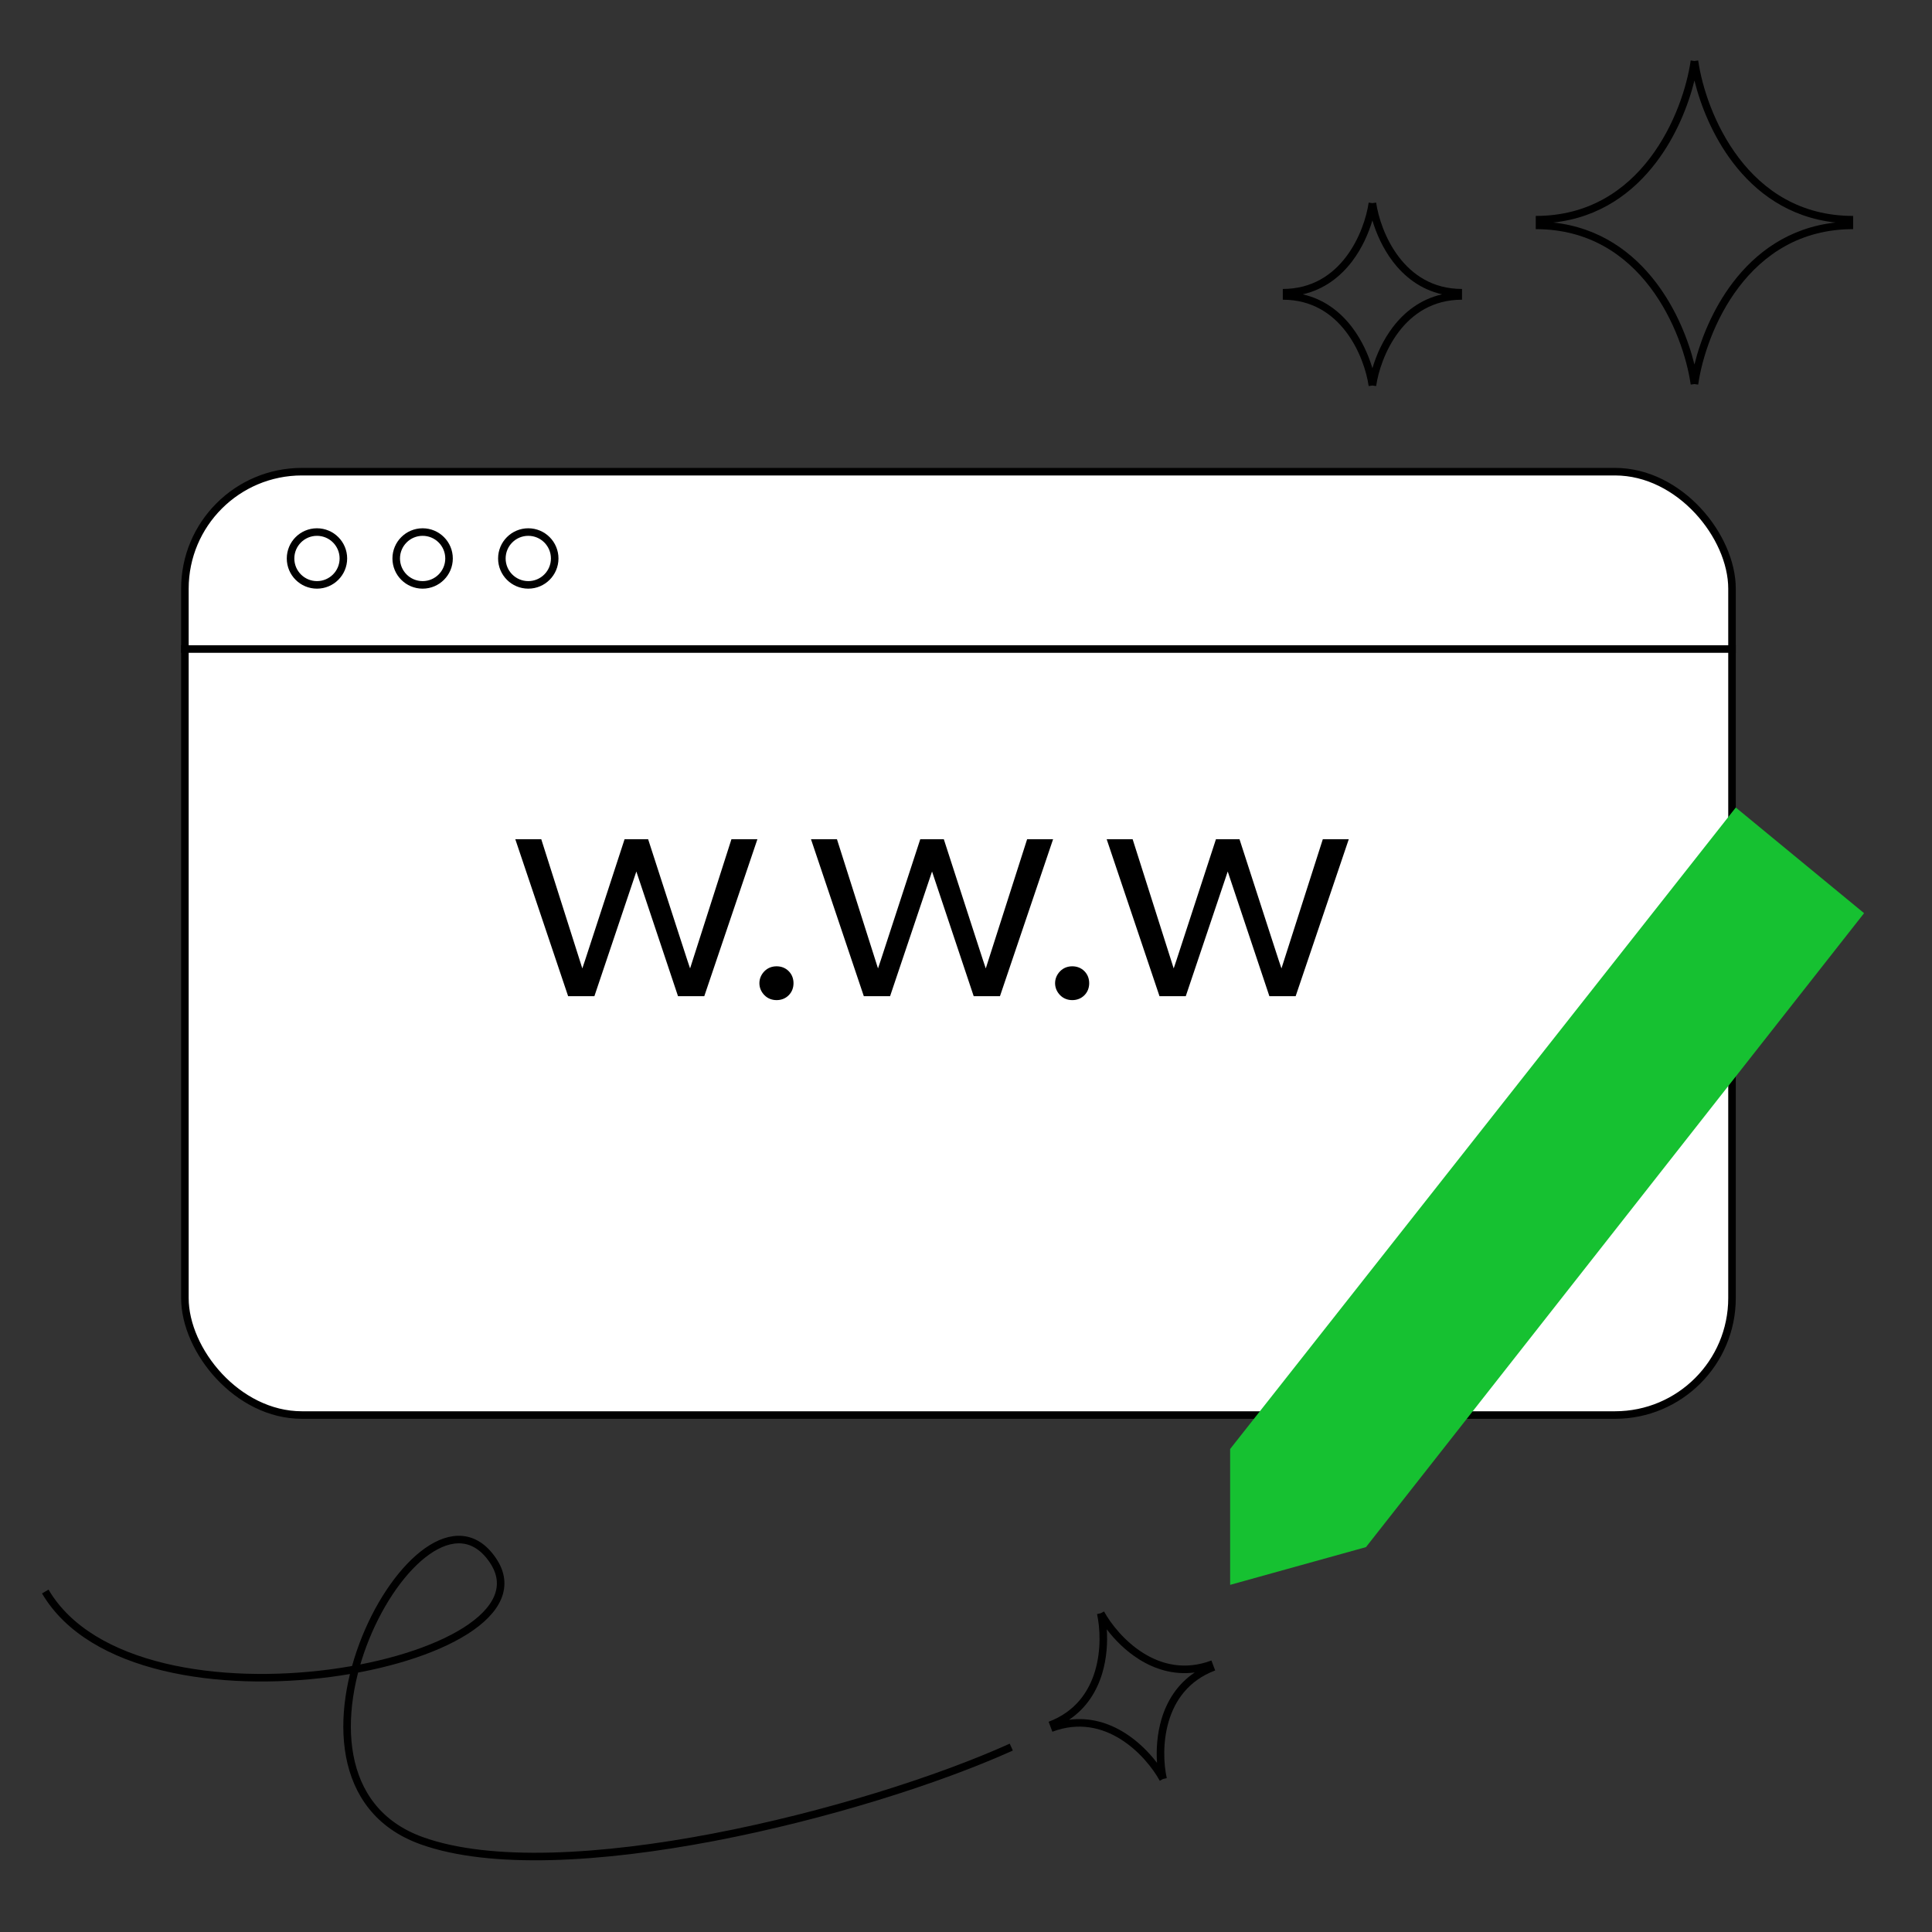 <svg width="128" height="128" viewBox="0 0 128 128" fill="none" xmlns="http://www.w3.org/2000/svg">
<rect x="0" y="0" width="128" height="128" fill="#333333" stroke="none"/>
<rect x="12.25" y="31.25" width="102.5" height="62.5" rx="7.75" fill="white" stroke="black" stroke-width="0.5"/>
<path d="M12 43H115" stroke="black" stroke-width="0.5"/>
<circle cx="21" cy="37" r="1.75" stroke="black" stroke-width="0.5"/>
<circle cx="28" cy="37" r="1.75" stroke="black" stroke-width="0.5"/>
<circle cx="35" cy="37" r="1.75" stroke="black" stroke-width="0.5"/>
<path d="M44.92 66H46.66L50.18 55.6H48.46L45.72 64.16C45.7 64.14 44.78 61.28 42.94 55.6H41.38C39.52 61.28 38.6 64.14 38.58 64.16L35.86 55.6H34.14L37.64 66H39.38L42.16 57.74L44.92 66ZM50.652 64.34C50.432 64.56 50.312 64.84 50.312 65.14C50.312 65.44 50.432 65.72 50.652 65.94C50.872 66.16 51.152 66.26 51.452 66.26C51.752 66.26 52.032 66.16 52.252 65.94C52.472 65.72 52.572 65.44 52.572 65.14C52.572 64.84 52.472 64.56 52.252 64.34C52.032 64.12 51.752 64.02 51.452 64.02C51.152 64.02 50.872 64.12 50.652 64.34ZM64.51 66H66.25L69.77 55.6H68.05L65.31 64.16C65.29 64.14 64.37 61.28 62.53 55.6H60.97C59.11 61.28 58.19 64.14 58.17 64.16L55.45 55.6H53.73L57.23 66H58.97L61.75 57.74L64.51 66ZM70.242 64.34C70.022 64.56 69.902 64.84 69.902 65.14C69.902 65.44 70.022 65.72 70.242 65.94C70.462 66.16 70.742 66.26 71.042 66.26C71.342 66.26 71.622 66.16 71.842 65.94C72.062 65.72 72.162 65.44 72.162 65.14C72.162 64.84 72.062 64.56 71.842 64.34C71.622 64.12 71.342 64.02 71.042 64.02C70.742 64.02 70.462 64.12 70.242 64.34ZM84.1 66H85.84L89.36 55.6H87.64L84.9 64.16C84.88 64.14 83.96 61.28 82.12 55.6H80.56C78.7 61.28 77.78 64.14 77.76 64.16L75.04 55.6H73.32L76.82 66H78.56L81.34 57.74L84.1 66Z" fill="black"/>
<path fill-rule="evenodd" clip-rule="evenodd" d="M89.179 17.017C90.088 15.821 90.541 14.379 90.678 13.423L90.925 13.458L91.173 13.423C91.31 14.379 91.763 15.821 92.672 17.017C93.576 18.206 94.921 19.144 96.862 19.144V19.356V19.644V19.856C94.921 19.856 93.576 20.795 92.672 21.984C91.763 23.18 91.31 24.621 91.173 25.578L90.925 25.542L90.678 25.578C90.541 24.621 90.088 23.18 89.179 21.984C88.275 20.795 86.93 19.856 84.989 19.856V19.644V19.356V19.144C86.93 19.144 88.275 18.206 89.179 17.017ZM86.309 19.5C87.749 19.828 88.816 20.68 89.577 21.681C90.237 22.55 90.67 23.534 90.925 24.396C91.181 23.534 91.614 22.55 92.274 21.681C93.034 20.68 94.101 19.828 95.542 19.5C94.101 19.172 93.034 18.32 92.274 17.32C91.614 16.451 91.181 15.466 90.925 14.604C90.67 15.466 90.237 16.451 89.577 17.32C88.816 18.32 87.749 19.172 86.309 19.5Z" fill="black"/>
<path fill-rule="evenodd" clip-rule="evenodd" d="M75.733 109.512C74.5 108.737 73.596 107.583 73.145 106.762L72.925 106.882L72.682 106.936C72.884 107.851 72.965 109.315 72.549 110.71C72.135 112.097 71.235 113.408 69.474 114.071L69.547 114.263C69.547 114.263 69.547 114.263 69.547 114.263L69.723 114.731C71.484 114.069 73.024 114.461 74.25 115.231C75.483 116.006 76.387 117.159 76.838 117.981L77.057 117.861L77.301 117.806C77.098 116.892 77.018 115.428 77.434 114.032C77.848 112.645 78.748 111.335 80.508 110.672L80.436 110.48C80.436 110.48 80.436 110.48 80.436 110.48L80.26 110.012C78.499 110.674 76.959 110.282 75.733 109.512ZM79.155 110.805C77.745 110.989 76.493 110.58 75.467 109.935C74.578 109.377 73.853 108.639 73.327 107.948C73.387 108.814 73.328 109.847 73.028 110.853C72.681 112.015 72.01 113.147 70.828 113.938C72.238 113.754 73.489 114.162 74.516 114.807C75.405 115.366 76.13 116.104 76.656 116.795C76.596 115.929 76.655 114.896 76.955 113.889C77.302 112.728 77.973 111.595 79.155 110.805Z" fill="black"/>
<path fill-rule="evenodd" clip-rule="evenodd" d="M109.321 10.462C110.955 8.312 111.768 5.726 112.014 4.007L112.261 4.042L112.509 4.007C112.754 5.726 113.567 8.312 115.201 10.462C116.829 12.604 119.264 14.306 122.775 14.306V14.681V14.806V15.181C119.264 15.181 116.829 16.883 115.201 19.025C113.567 21.175 112.754 23.761 112.509 25.48L112.261 25.445L112.014 25.48C111.768 23.761 110.955 21.175 109.321 19.025C107.693 16.883 105.258 15.181 101.747 15.181V14.806V14.681V14.306C105.258 14.306 107.693 12.604 109.321 10.462ZM102.915 14.743C105.996 15.079 108.203 16.728 109.719 18.723C111.051 20.475 111.854 22.499 112.261 24.151C112.668 22.499 113.471 20.475 114.803 18.723C116.319 16.728 118.527 15.079 121.607 14.743C118.527 14.408 116.319 12.759 114.803 10.764C113.471 9.012 112.668 6.988 112.261 5.336C111.854 6.988 111.051 9.012 109.719 10.764C108.203 12.759 105.996 14.408 102.915 14.743Z" fill="black"/>
<path d="M3 105.443C9.063 115.77 37.359 110.244 32.642 103.357C27.926 96.472 16.474 117.816 27.926 121.947C37.088 125.252 57.344 120.111 67 115.75" stroke="black" stroke-width="0.5"/>
<path d="M81.5 96L115 53.5L123.5 60.5L90.5 102.5L81.5 105V96Z" fill="#16C131"/>
</svg>
